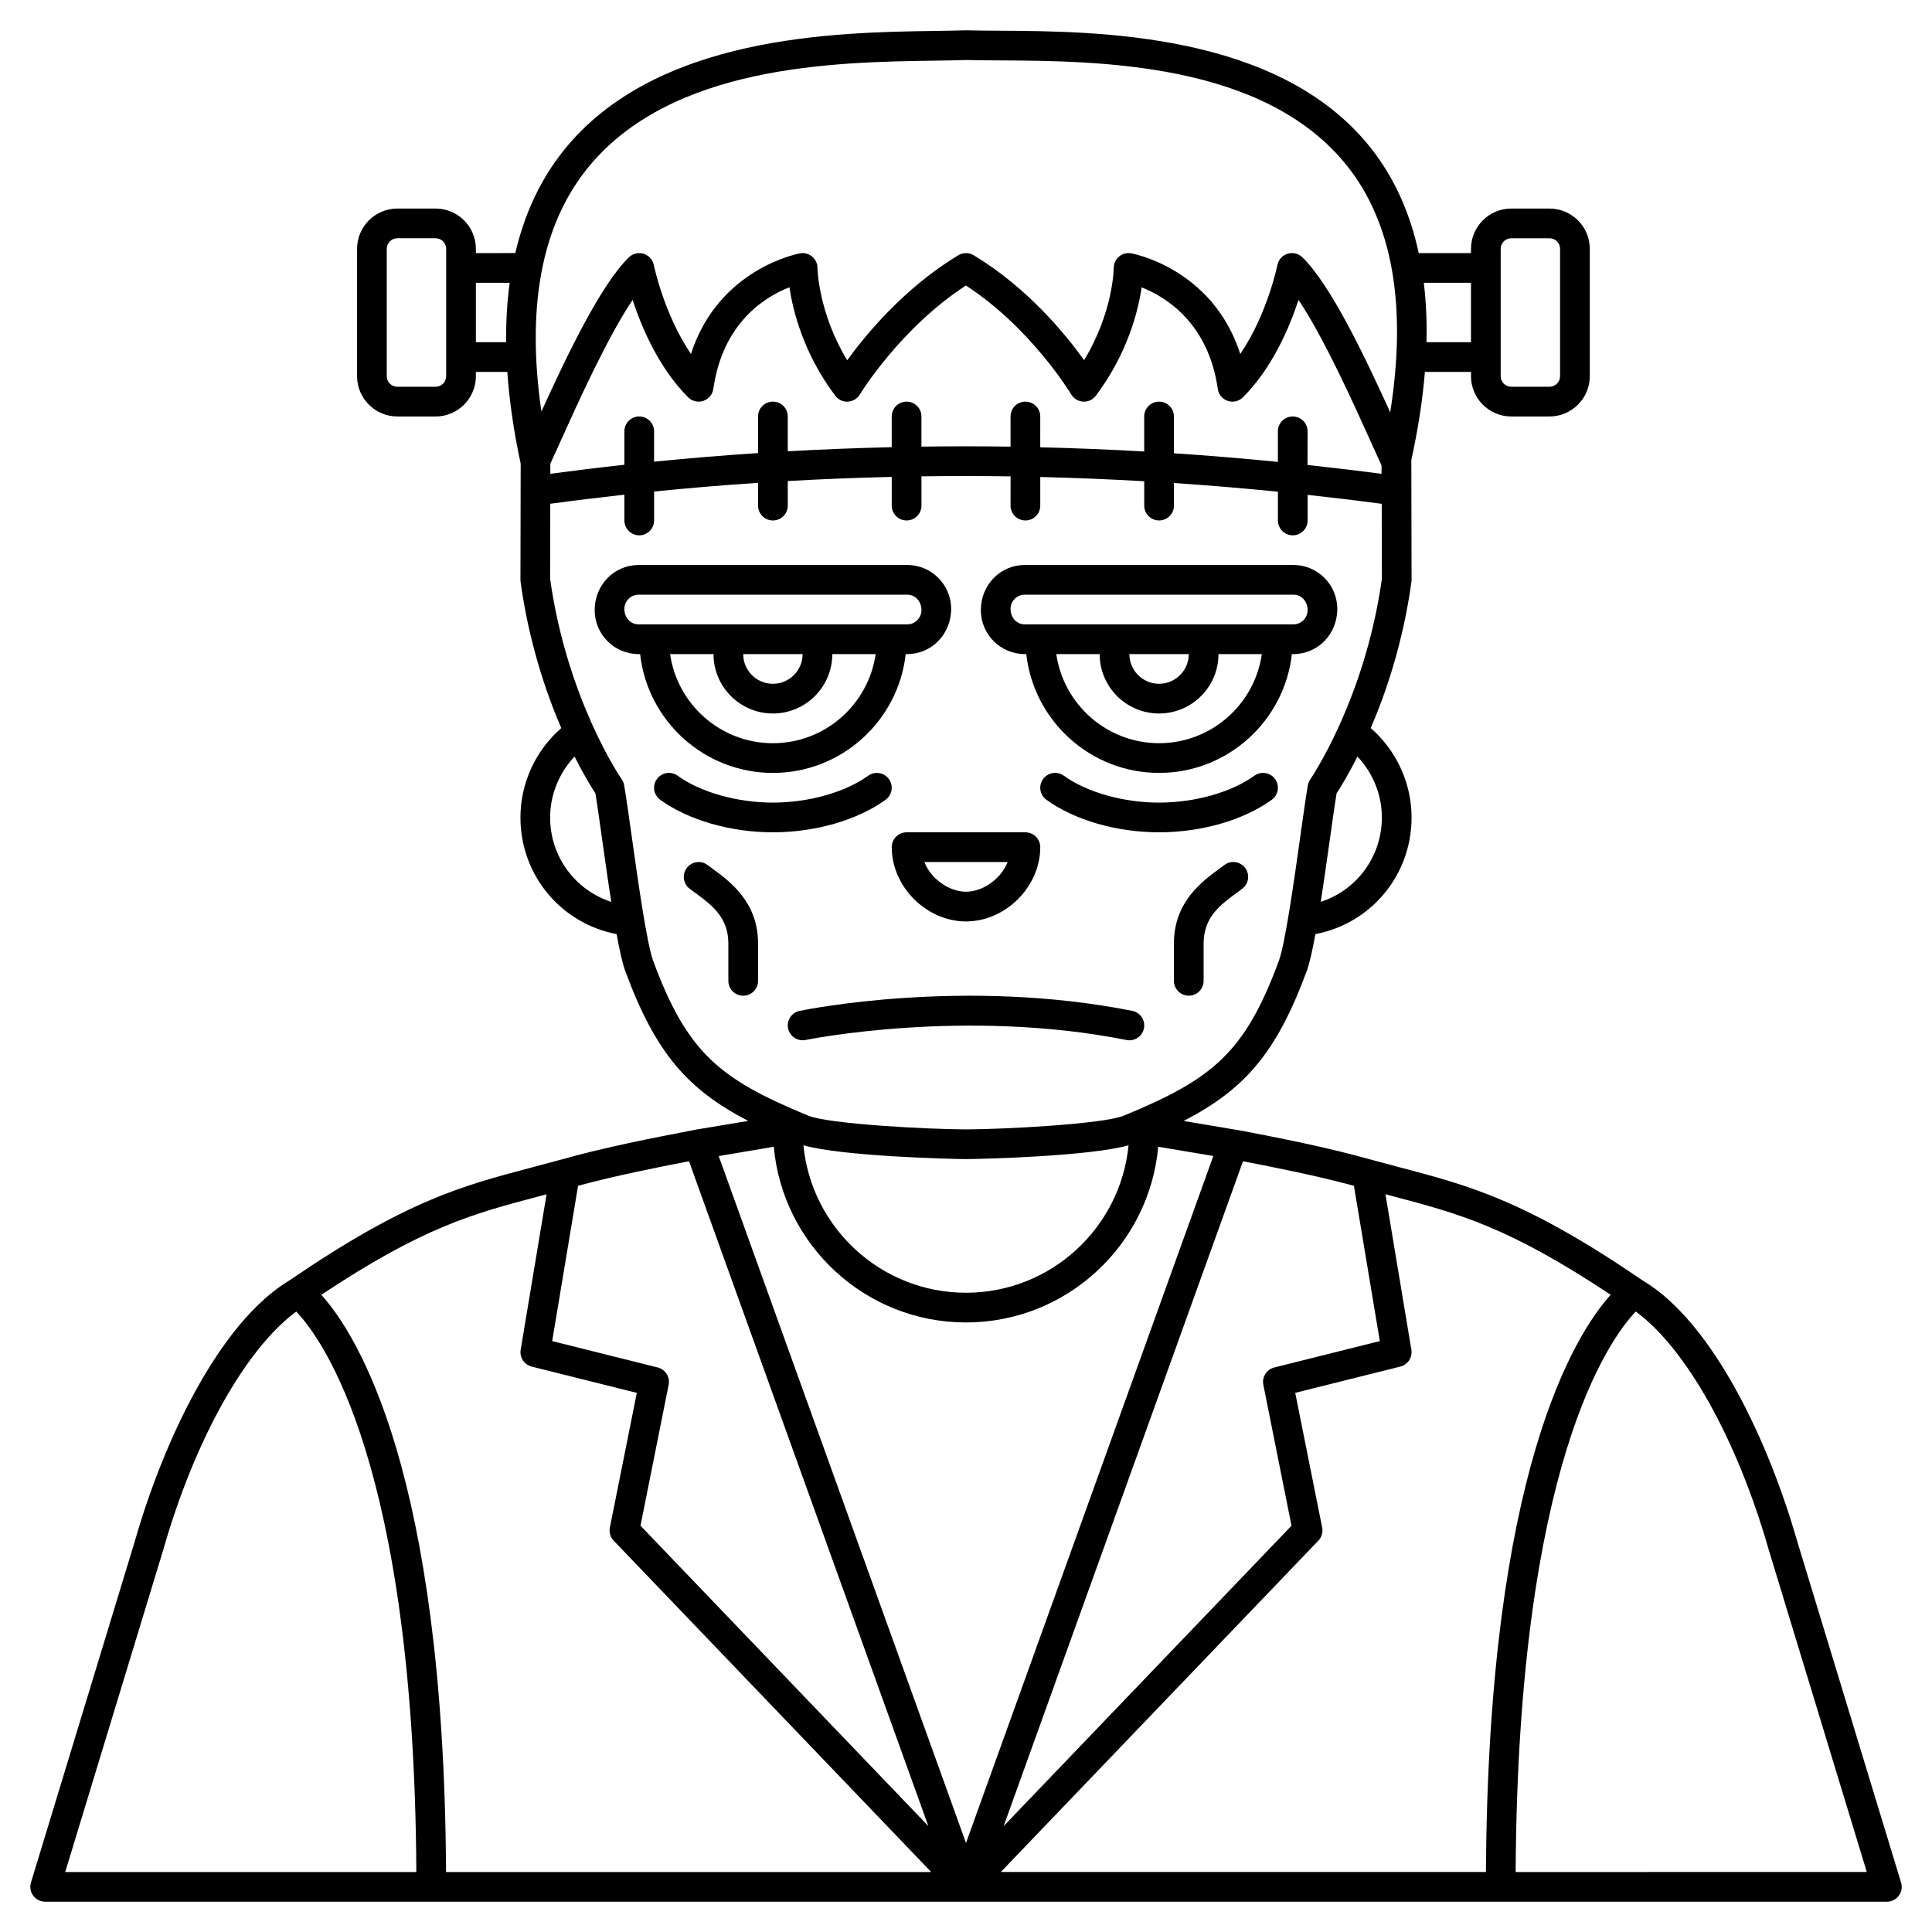 <?xml version="1.0" encoding="UTF-8"?>
<!-- Uploaded to: ICON Repo, www.iconrepo.com, Generator: ICON Repo Mixer Tools -->
<svg fill="#000000" width="800px" height="800px" version="1.1" viewBox="144 144 512 512" xmlns="http://www.w3.org/2000/svg">
 <g>
  <path d="m380.32 368.51c0 10.484 9.195 19.68 19.68 19.68s19.68-9.195 19.68-19.68c0-2.172-1.762-3.938-3.938-3.938h-31.488c-2.172 0-3.934 1.762-3.934 3.938zm30.723 3.934c-1.852 4.644-6.723 7.871-11.043 7.871s-9.195-3.227-11.043-7.871z"/>
  <path d="m647.8 642.89-27.531-90.465c-7.438-26.031-22.148-57.887-40.926-69.082-31.055-21.195-45.742-25.07-64.336-29.973-2.469-0.652-5.016-1.324-7.66-2.051-11.5-3.258-24.5-5.773-33.996-7.613l-15.668-2.641c16.125-8.34 24.609-18.012 32.605-39.707 0.746-2.031 1.512-5.438 2.309-9.812 14.723-2.805 25.484-15.598 25.484-30.906 0-9.117-4.004-17.742-10.82-23.695 4.164-9.676 8.586-22.859 10.785-38.742 0.023-0.18 0.035-0.363 0.035-0.543l-0.066-31.754c1.801-8.207 3-15.988 3.598-23.34l12.215-0.004v1.125c0 5.887 4.793 10.684 10.68 10.684h10.121c5.891 0 10.684-4.793 10.684-10.684v-33.734c0-5.891-4.793-10.684-10.684-10.684h-10.121c-5.887-0.004-10.68 4.789-10.68 10.68v1.125h-13.848c-2.328-10.785-6.57-20.145-12.793-27.969-24.289-30.547-72.508-30.82-98.418-30.965-3.215-0.02-6.129-0.035-8.66-0.105-0.082 0-0.16-0.004-0.242 0-2.43 0.082-5.207 0.121-8.27 0.164-25.816 0.379-73.871 1.07-98.312 31.793-6.078 7.637-10.301 16.691-12.73 27.078l-10.441 0.004v-1.125c0-5.891-4.793-10.684-10.68-10.684h-10.121c-5.891 0-10.688 4.793-10.688 10.684v33.734c0 5.891 4.797 10.688 10.684 10.688h10.121c5.891 0 10.684-4.797 10.684-10.684v-1.125h8.332c0.531 7.648 1.695 15.75 3.539 24.32l-0.062 30.777c0 0.18 0.012 0.367 0.035 0.547 2.195 15.883 6.621 29.066 10.785 38.742-6.816 5.949-10.82 14.578-10.82 23.691 0 15.309 10.762 28.098 25.484 30.91 0.797 4.375 1.559 7.781 2.309 9.812 7.992 21.68 16.473 31.352 32.582 39.691l-13.895 2.312-1.73 0.336c-9.5 1.84-22.508 4.352-33.988 7.609-2.672 0.734-5.219 1.406-7.688 2.059-18.594 4.902-33.277 8.777-64.133 29.844-18.98 11.324-33.691 43.18-41.109 69.148l-27.551 90.527c-0.363 1.191-0.141 2.488 0.602 3.488 0.746 1 1.918 1.594 3.164 1.594h488.07c1.246 0 2.422-0.59 3.164-1.594 0.742-1 0.965-2.297 0.602-3.488zm-76.953-155.77c-9.582 10.652-32.488 47.219-33.055 152.98h-128.57l84.148-87.805c0.891-0.93 1.27-2.231 1.016-3.496l-7.137-35.68 27.848-6.961c1.992-0.496 3.266-2.441 2.93-4.469l-6.867-41.203c0.598 0.156 1.246 0.34 1.84 0.492 17.652 4.664 30.68 8.121 57.844 26.145zm-252.55 19.273-27.961-6.992 6.859-41.16c9.977-2.691 20.883-4.852 29.395-6.504l63.43 176.19-76.285-79.602 7.465-37.344c0.414-2.062-0.867-4.082-2.902-4.59zm16.168-56.023 14.598-2.461c2.348 26.062 24.277 46.555 50.938 46.555s48.594-20.5 50.938-46.559l14.609 2.438-65.547 182.07zm22.449-2.859c10.215 2.91 38.797 3.648 43.09 3.66 4.277-0.008 32.863-0.75 43.074-3.66-2.121 21.902-20.629 39.082-43.078 39.082-22.453 0-40.961-17.18-43.086-39.082zm152.75 51.891-27.961 6.992c-2.039 0.508-3.316 2.531-2.906 4.594l7.465 37.344-76.285 79.602 63.43-176.19c8.504 1.648 19.402 3.809 29.395 6.504zm0.543-138.76c0 10.43-6.691 19.25-16.191 22.363 0.754-4.898 1.551-10.461 2.402-16.504 0.695-4.965 1.312-9.348 1.785-12.242 0.938-1.43 3.031-4.793 5.539-9.77 4.09 4.348 6.465 10.102 6.465 16.152zm-23.617-106.27c-2.172 0-3.938 1.762-3.938 3.938v8.094c-9.188-0.91-18.371-1.672-27.551-2.277v-9.754c0-2.172-1.762-3.938-3.938-3.938-2.172 0-3.938 1.762-3.938 3.938v9.277c-9.191-0.523-18.375-0.891-27.551-1.113l0.004-8.164c0-2.172-1.762-3.938-3.938-3.938-2.172 0-3.938 1.762-3.938 3.938v7.992c-7.879-0.117-15.75-0.113-23.617-0.008l0.004-7.984c0-2.172-1.762-3.938-3.938-3.938-2.172 0-3.938 1.762-3.938 3.938v8.137c-9.199 0.211-18.387 0.57-27.551 1.086v-9.223c0-2.172-1.762-3.938-3.938-3.938-2.172 0-3.938 1.762-3.938 3.938v9.695c-9.207 0.605-18.391 1.371-27.551 2.281l0.004-8.043c0-2.172-1.762-3.938-3.938-3.938-2.172 0-3.938 1.762-3.938 3.938v8.863c-6.555 0.715-13.094 1.516-19.621 2.391l0.004-2.672 2.109-4.652c5.09-11.293 12.957-28.75 19.688-38.758 2.359 7.211 6.902 17.996 14.715 25.809 1.055 1.055 2.606 1.422 4.027 0.953 1.414-0.473 2.441-1.699 2.648-3.176 2.535-17.723 13.918-24.508 20.176-26.93 0.926 6.289 3.711 17.5 12.137 28.738 0.785 1.047 2.023 1.652 3.344 1.566 1.309-0.066 2.496-0.777 3.172-1.898 0.105-0.18 10.746-17.605 28.117-28.879 17.281 11.234 27.789 28.676 27.895 28.855 0.672 1.129 1.863 1.852 3.172 1.918 1.34 0.078 2.574-0.516 3.363-1.566 8.414-11.223 11.211-22.414 12.133-28.711 6.25 2.461 17.664 9.301 20.18 26.906 0.207 1.477 1.234 2.707 2.648 3.176 1.418 0.473 2.973 0.102 4.027-0.953 7.809-7.809 12.359-18.602 14.715-25.809 6.731 10.012 14.602 27.473 19.695 38.77l2.309 5.106 0.004 2.219c-6.539-0.863-13.078-1.641-19.621-2.352l0.016-8.914c0.008-2.172-1.758-3.934-3.93-3.934zm55.105-44.422c0-1.551 1.258-2.809 2.809-2.809h10.121c1.551 0 2.809 1.258 2.809 2.809v33.734c0 1.551-1.258 2.809-2.809 2.809h-10.121c-1.551 0.004-2.809-1.254-2.809-2.805zm-7.871 8.996v15.742h-11.785c0.125-5.516-0.109-10.766-0.715-15.742zm-234.38-30.051c22.121-27.805 66.031-28.441 92.27-28.82 3.066-0.043 5.856-0.086 8.301-0.168 2.551 0.066 5.484 0.082 8.711 0.102 26.316 0.148 70.355 0.398 92.301 27.992 12.035 15.141 15.855 37.062 11.395 65.27-6.789-14.93-15.828-33.879-23.297-41.094-0.746-0.715-1.73-1.102-2.738-1.102-0.395 0-0.789 0.059-1.172 0.176-1.375 0.43-2.406 1.574-2.688 2.984-0.031 0.156-2.672 13.02-9.84 23.574-7.34-22.801-28.711-26.645-28.949-26.684-1.145-0.195-2.309 0.129-3.191 0.879-0.887 0.746-1.395 1.848-1.395 3.008 0 0.129-0.102 11.645-7.848 24.434-4.918-6.863-15.031-19.227-29.273-27.805-1.246-0.75-2.812-0.75-4.062 0-14.27 8.598-24.492 20.992-29.457 27.836-7.703-12.734-7.871-24.344-7.871-24.461 0-1.156-0.508-2.254-1.395-3.004-0.887-0.746-2.059-1.074-3.191-0.879-0.238 0.039-21.605 3.879-28.945 26.68-7.141-10.535-9.812-23.414-9.84-23.57-0.285-1.41-1.316-2.555-2.688-2.984-1.375-0.418-2.871-0.07-3.906 0.926-7.434 7.184-16.422 25.984-23.199 40.879-4.004-27.582 0.008-49.129 11.969-64.168zm-37.203 54.793c0 1.551-1.258 2.809-2.809 2.809h-10.121c-1.555 0-2.816-1.258-2.816-2.809v-33.734c0-1.555 1.262-2.816 2.812-2.816h10.121c1.555 0 2.812 1.262 2.812 2.812zm7.871-24.742h8.961c-0.688 4.977-0.996 10.23-0.945 15.742l-8.016 0.004zm19.68 141.7c0-6.055 2.375-11.809 6.465-16.152 2.512 4.977 4.602 8.344 5.539 9.77 0.477 2.891 1.09 7.277 1.785 12.242 0.848 6.047 1.641 11.602 2.402 16.504-9.5-3.109-16.191-11.93-16.191-22.363zm27.309 38c-1.711-4.644-4.125-21.848-5.723-33.23-0.781-5.562-1.465-10.414-1.965-13.312-0.098-0.57-0.324-1.109-0.652-1.582-0.145-0.203-14.465-21.008-18.973-53.121l0.043-19.898c6.535-0.887 13.078-1.684 19.637-2.41v6.836c0 2.172 1.762 3.938 3.938 3.938 2.172 0 3.938-1.762 3.938-3.938v-7.672c9.164-0.922 18.348-1.691 27.551-2.301v6.035c0 2.172 1.762 3.938 3.938 3.938 2.172 0 3.938-1.762 3.938-3.938v-6.512c9.168-0.52 18.355-0.883 27.551-1.094v7.606c0 2.172 1.762 3.938 3.938 3.938 2.172 0 3.938-1.762 3.938-3.938v-7.758c7.863-0.105 15.734-0.105 23.617 0.012l-0.008 7.746c0 2.172 1.762 3.938 3.938 3.938 2.172 0 3.938-1.762 3.938-3.938v-7.582c9.18 0.223 18.363 0.598 27.551 1.125v6.457c0 2.172 1.762 3.938 3.938 3.938 2.172 0 3.938-1.762 3.938-3.938v-5.984c9.184 0.613 18.367 1.387 27.551 2.301v7.621c0 2.172 1.762 3.938 3.938 3.938 2.172 0 3.938-1.762 3.938-3.938v-6.781c6.547 0.715 13.094 1.5 19.637 2.371l0.043 19.887c-4.492 31.992-18.828 52.914-18.973 53.125-0.328 0.473-0.551 1.012-0.648 1.578-0.5 2.894-1.184 7.75-1.965 13.312-1.598 11.387-4.012 28.59-5.723 33.23-9.02 24.473-17.738 31.391-41.102 41.02-5.391 2.219-31.684 3.613-41.789 3.633-10.125-0.02-36.414-1.418-41.805-3.637-23.363-9.633-32.078-16.547-41.105-41.02zm-30.094 62.344c0.602-0.156 1.223-0.324 1.84-0.488l-6.863 41.195c-0.34 2.027 0.938 3.969 2.93 4.469l27.848 6.961-7.137 35.68c-0.25 1.262 0.125 2.566 1.016 3.496l84.137 87.801h-128.57c-0.566-105.75-23.469-142.32-33.051-152.97 27.105-18.008 40.156-21.477 57.848-26.141zm-99.703 93.605c8.293-29.02 21.816-53.156 35.207-63.012 6.957 7.289 31.234 40.523 31.824 148.52h-93.051zm358.36 85.508c0.586-108.01 24.871-141.24 31.828-148.53 13.277 9.668 26.879 33.879 35.223 63.078l26.004 85.449z"/>
  <path d="m415.57 317.34h0.406c1.969 17.684 16.992 31.488 35.191 31.488s33.223-13.805 35.191-31.488h0.406c6.414 0 11.633-5.219 11.633-11.984 0-6.414-5.219-11.633-11.633-11.633h-71.195c-6.418 0-11.637 5.219-11.637 11.98 0 6.418 5.219 11.637 11.637 11.637zm35.598 23.613c-13.852 0-25.316-10.285-27.238-23.617l11.492 0.004c0 8.684 7.062 15.742 15.742 15.742 8.684 0 15.742-7.062 15.742-15.742h11.492c-1.914 13.328-13.383 23.613-27.23 23.613zm7.871-23.613c0 4.34-3.531 7.871-7.871 7.871-4.34 0-7.871-3.531-7.871-7.871zm-43.469-15.746h71.195c2.074 0 3.762 1.688 3.762 4.109 0 2.074-1.688 3.762-3.762 3.762h-71.195c-2.074 0-3.766-1.688-3.766-4.109 0-2.074 1.691-3.762 3.766-3.762z"/>
  <path d="m332.73 374.14-1.219-0.902c-1.738-1.309-4.203-0.949-5.512 0.789-1.309 1.738-0.953 4.203 0.789 5.512l1.281 0.949c4.606 3.375 8.953 6.57 8.953 13.609v9.84c0 2.172 1.762 3.938 3.938 3.938 2.172 0 3.938-1.762 3.938-3.938v-9.84c-0.004-11.027-7.324-16.402-12.168-19.957z"/>
  <path d="m468.48 373.23-1.219 0.902c-4.844 3.555-12.164 8.93-12.164 19.957v9.84c0 2.172 1.762 3.938 3.938 3.938 2.172 0 3.938-1.762 3.938-3.938v-9.84c0-7.043 4.344-10.234 8.949-13.613l1.281-0.949c1.738-1.309 2.09-3.769 0.789-5.512-1.301-1.734-3.766-2.094-5.512-0.785z"/>
  <path d="m379.57 350.46c-1.266-1.754-3.723-2.156-5.496-0.887-6.086 4.394-15.762 7.125-25.246 7.125s-19.16-2.731-25.25-7.129c-1.762-1.27-4.223-0.871-5.496 0.887-1.273 1.762-0.879 4.223 0.887 5.496 7.473 5.398 18.637 8.617 29.859 8.617 11.223 0 22.383-3.219 29.855-8.617 1.762-1.273 2.16-3.734 0.887-5.492z"/>
  <path d="m476.42 349.57c-6.09 4.398-15.766 7.129-25.25 7.129s-19.16-2.731-25.25-7.129c-1.762-1.27-4.223-0.871-5.496 0.887-1.273 1.762-0.879 4.223 0.887 5.496 7.473 5.398 18.637 8.617 29.859 8.617 11.223 0 22.383-3.219 29.855-8.617 1.762-1.27 2.16-3.731 0.887-5.496-1.27-1.758-3.727-2.152-5.492-0.887z"/>
  <path d="m442.53 419.61c2.133 0.438 4.203-0.965 4.629-3.094 0.422-2.133-0.965-4.203-3.094-4.629-44.477-8.828-86.395-0.363-88.156 0.008-2.129 0.441-3.5 2.523-3.059 4.652 0.387 1.855 2.023 3.137 3.852 3.137 0.266 0 0.531-0.027 0.805-0.082 0.41-0.09 42.105-8.516 85.023 0.008z"/>
  <path d="m348.83 348.83c18.199 0 33.223-13.805 35.191-31.488h0.406c6.414 0 11.633-5.219 11.633-11.984 0-6.414-5.219-11.633-11.637-11.633h-71.191c-6.418 0-11.637 5.219-11.637 11.98 0 6.418 5.219 11.637 11.637 11.637h0.406c1.965 17.684 16.988 31.488 35.191 31.488zm-39.363-43.473c0-2.074 1.691-3.762 3.766-3.762h71.195c2.07 0 3.762 1.688 3.762 4.109 0 2.074-1.691 3.762-3.766 3.762h-71.191c-2.074 0-3.766-1.688-3.766-4.109zm47.234 11.984c0 4.34-3.531 7.871-7.871 7.871-4.34 0-7.871-3.531-7.871-7.871zm-23.617 0c0 8.684 7.062 15.742 15.742 15.742 8.684 0 15.742-7.062 15.742-15.742h11.492c-1.922 13.332-13.387 23.617-27.238 23.617-13.852 0-25.316-10.285-27.238-23.617z"/>
 </g>
</svg>